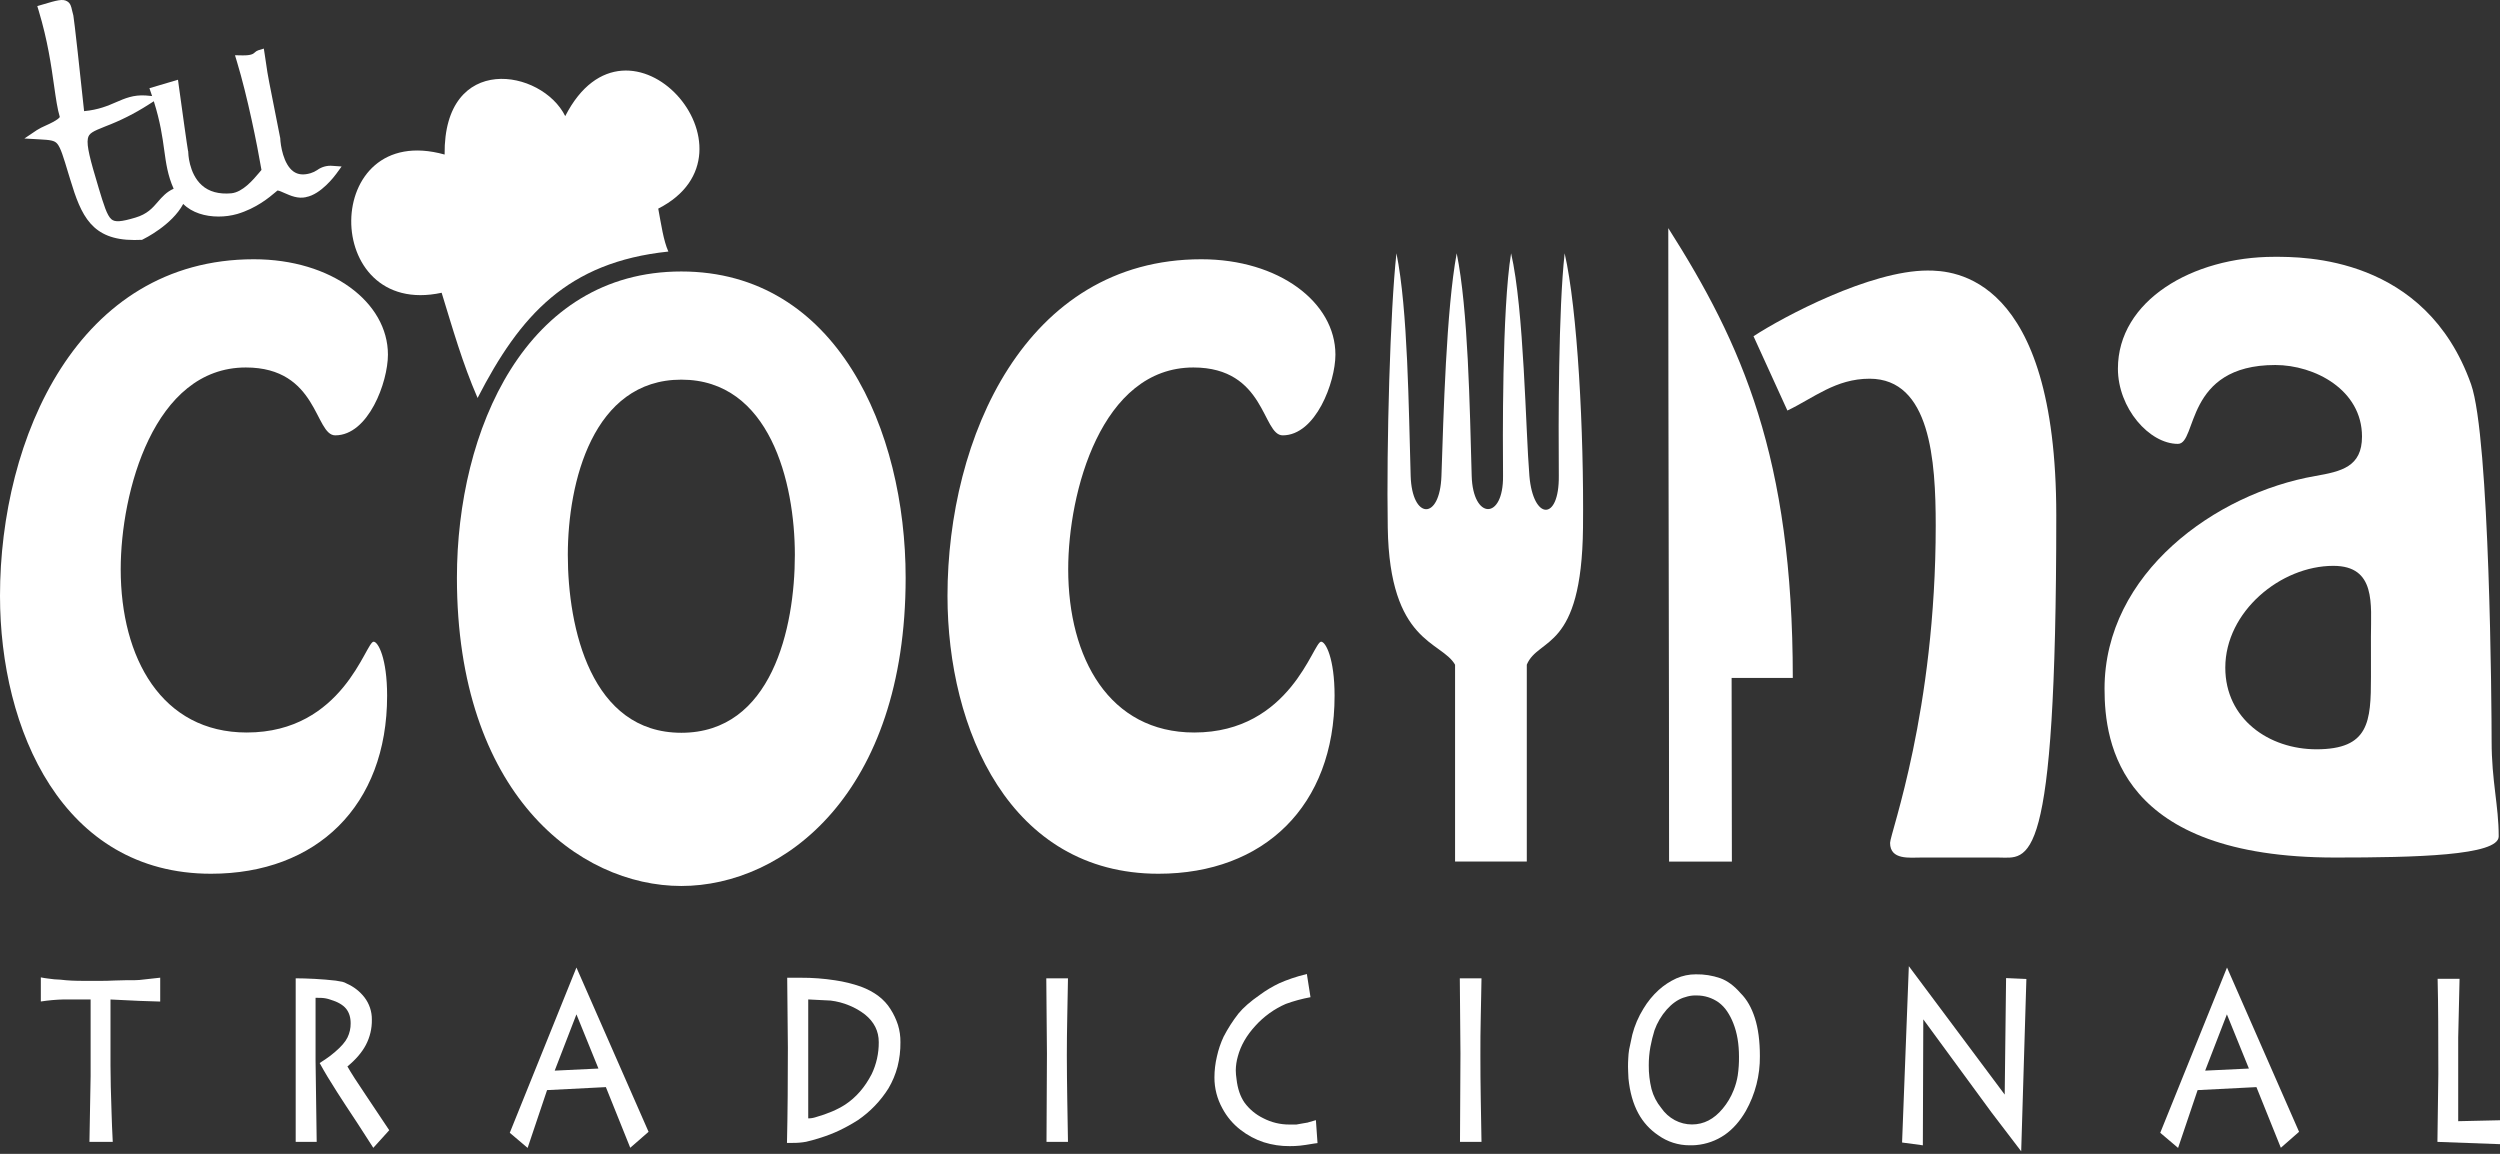 <?xml version="1.0" encoding="UTF-8"?> <svg xmlns="http://www.w3.org/2000/svg" width="260" height="120" viewBox="0 0 260 120" fill="none"><rect x="0" y="0" width="260" height="120" fill="#333333" stroke="none"/><path d="M13.287 101.937C12.926 101.937 12.471 101.949 11.923 101.973C11.382 101.999 10.93 102.009 10.586 102.009H8.69C8.269 102.009 7.863 102.003 7.472 101.984C7.081 101.965 6.696 101.937 6.291 101.886C5.858 101.875 5.426 101.836 4.998 101.769C4.745 101.741 4.494 101.7 4.246 101.647V104.155C5.048 104.031 5.857 103.959 6.669 103.941H9.424V111.927L9.302 118.756H11.727C11.666 117.565 11.626 116.608 11.608 115.908C11.531 113.75 11.492 112.044 11.491 110.792V103.947L14.47 104.09C14.741 104.09 15.105 104.102 15.591 104.127C16.077 104.153 16.425 104.162 16.662 104.162V101.679C15.408 101.813 14.687 101.899 14.496 101.918C14.305 101.937 13.896 101.944 13.288 101.944" fill="white"></path><path d="M36.132 110.91C36.996 110.201 37.635 109.457 38.049 108.677C38.476 107.862 38.69 106.956 38.673 106.038C38.684 105.203 38.412 104.388 37.902 103.723C37.422 103.106 36.796 102.617 36.078 102.301C35.933 102.213 35.776 102.148 35.612 102.106C35.517 102.089 35.282 102.047 34.911 101.984C34.224 101.905 33.499 101.845 32.737 101.804C31.973 101.765 31.311 101.744 30.752 101.744V118.756H32.936L32.818 110.309V103.769C32.953 103.769 33.169 103.769 33.446 103.782C33.757 103.797 34.064 103.857 34.357 103.962C35.113 104.188 35.654 104.498 35.982 104.892C36.307 105.287 36.468 105.799 36.468 106.423C36.475 106.934 36.362 107.44 36.138 107.9C35.922 108.349 35.489 108.85 34.845 109.399C34.525 109.677 34.188 109.934 33.836 110.169C33.701 110.267 33.498 110.396 33.244 110.556C33.748 111.478 34.352 112.48 35.057 113.577C35.496 114.269 36.218 115.373 37.223 116.889L38.824 119.374L40.481 117.543C39.669 116.336 38.862 115.128 38.061 113.919C37.147 112.571 36.504 111.569 36.132 110.91Z" fill="white"></path><path d="M53.017 117.81L54.873 119.384L56.895 113.371L63.011 113.06L65.546 119.368L67.451 117.708L59.95 100.623L53.017 117.81ZM57.689 111.346L59.95 105.492L62.238 111.129L57.689 111.346Z" fill="white"></path><path d="M92.612 104.949C91.972 103.918 90.946 103.138 89.535 102.609C88.668 102.306 87.774 102.087 86.865 101.953C85.679 101.769 84.48 101.68 83.28 101.685H81.869L81.939 108.982C81.939 110.56 81.933 112.232 81.919 114.008C81.906 115.783 81.876 117.395 81.845 118.862H82.432C82.902 118.869 83.371 118.829 83.834 118.745C84.214 118.662 84.734 118.52 85.396 118.308C86.03 118.107 86.65 117.866 87.252 117.584C87.933 117.261 88.592 116.895 89.227 116.491C90.504 115.617 91.586 114.492 92.403 113.185C92.817 112.483 93.133 111.729 93.342 110.942C93.553 110.109 93.655 109.252 93.645 108.392C93.653 107.784 93.567 107.177 93.389 106.594C93.202 106.015 92.941 105.462 92.612 104.949ZM90.642 111.727C89.949 113.07 89.035 114.132 87.887 114.887C87.087 115.401 86.072 115.837 84.833 116.187C84.582 116.27 84.32 116.312 84.056 116.311V103.942L86.382 104.058C87.049 104.138 87.702 104.31 88.322 104.568C88.907 104.805 89.457 105.121 89.956 105.507C90.912 106.28 91.391 107.234 91.391 108.379C91.402 109.539 91.146 110.687 90.642 111.734" fill="white"></path><path d="M111.07 101.744H108.814L108.882 109.587L108.836 118.754H111.07C111.047 117.435 111.016 115.979 110.996 114.386C110.975 112.793 110.951 111.25 110.951 109.753C110.951 108.466 110.968 107.107 110.996 105.676C111.023 104.245 111.047 102.935 111.07 101.744Z" fill="white"></path><path d="M135.927 116.758C135.791 116.79 135.63 116.816 135.447 116.84C135.265 116.864 135.063 116.9 134.826 116.951H134.098C133.152 116.957 132.22 116.732 131.383 116.296C130.613 115.923 129.946 115.371 129.439 114.686C128.988 114.042 128.707 113.214 128.596 112.202C128.549 111.906 128.525 111.608 128.521 111.309C128.528 110.819 128.601 110.332 128.736 109.861C129.035 108.735 129.65 107.668 130.58 106.662C131.454 105.698 132.524 104.93 133.72 104.408C134.556 104.103 135.416 103.869 136.292 103.709L135.913 101.293C135.332 101.437 134.807 101.591 134.341 101.751C133.876 101.911 133.436 102.08 133.044 102.257C132.334 102.595 131.658 102.999 131.026 103.465C130.033 104.153 129.29 104.807 128.792 105.418C128.209 106.166 127.696 106.967 127.259 107.808C126.948 108.471 126.713 109.167 126.557 109.883C126.389 110.594 126.303 111.321 126.301 112.051C126.297 113.173 126.58 114.278 127.124 115.262C127.586 116.136 128.232 116.902 129.019 117.507C129.742 118.072 130.558 118.507 131.431 118.794C132.303 119.07 133.214 119.206 134.13 119.197C134.492 119.199 134.853 119.182 135.213 119.146C135.51 119.115 135.996 119.045 136.671 118.928C136.766 118.913 136.881 118.897 137.022 118.883L136.853 116.494C136.388 116.64 136.084 116.729 135.935 116.762" fill="white"></path><path d="M154.076 101.744H151.82L151.887 109.587L151.839 118.754H154.076C154.047 117.435 154.028 115.979 154 114.386C153.972 112.793 153.961 111.25 153.961 109.753C153.961 108.466 153.961 107.107 154 105.676C154.039 104.245 154.047 102.935 154.076 101.744Z" fill="white"></path><path d="M181.018 103.289C180.35 102.516 179.645 101.997 178.905 101.732C178.09 101.451 177.23 101.314 176.367 101.33C175.667 101.327 174.975 101.472 174.336 101.754C173.665 102.061 173.046 102.468 172.5 102.962C171.878 103.53 171.343 104.186 170.913 104.908C170.394 105.746 170.004 106.657 169.758 107.611L169.428 109.158C169.381 109.454 169.352 109.752 169.34 110.051C169.32 110.359 169.313 110.656 169.313 110.948C169.313 111.108 169.32 111.269 169.327 111.43C169.333 111.591 169.347 111.833 169.36 112.156C169.502 113.588 169.846 114.803 170.393 115.801C170.888 116.714 171.6 117.494 172.466 118.073C173.412 118.75 174.549 119.113 175.715 119.111H176.02C176.146 119.11 176.272 119.103 176.398 119.089C177.464 118.996 178.488 118.629 179.368 118.025C180.225 117.429 180.955 116.599 181.569 115.537C182.548 113.794 183.051 111.828 183.028 109.833C183.028 108.274 182.852 106.95 182.508 105.875C182.164 104.8 181.671 103.932 181.018 103.288M180.727 111.841C180.642 112.371 180.497 112.89 180.295 113.388C180.023 114.081 179.64 114.725 179.161 115.297C178.258 116.392 177.191 116.943 175.969 116.943C175.344 116.944 174.73 116.79 174.18 116.497C173.613 116.191 173.129 115.756 172.768 115.226C172.291 114.648 171.946 113.975 171.755 113.253C171.56 112.451 171.465 111.629 171.472 110.805C171.47 110.16 171.526 109.517 171.64 108.883C171.748 108.298 171.89 107.719 172.067 107.15C172.351 106.357 172.784 105.624 173.342 104.99C173.884 104.386 174.455 103.978 175.049 103.767C175.145 103.735 175.3 103.688 175.522 103.625C175.822 103.55 176.132 103.517 176.441 103.528C177.267 103.522 178.073 103.776 178.743 104.254C179.083 104.508 179.377 104.818 179.613 105.169C179.878 105.564 180.097 105.986 180.267 106.428C180.659 107.413 180.855 108.572 180.855 109.906C180.863 110.553 180.82 111.2 180.726 111.841" fill="white"></path><path d="M208.489 113.836L198.519 100.481L197.816 118.822L199.976 119.113L200.023 106.012L207.119 115.693L210.204 119.736L210.744 101.814L208.632 101.72L208.489 113.836Z" fill="white"></path><path d="M224.665 117.81L226.521 119.384L228.552 113.371L234.669 113.06L237.207 119.368L239.103 117.708L231.609 100.623L224.665 117.81ZM229.336 111.346L231.598 105.492L233.886 111.129L229.336 111.346Z" fill="white"></path><path d="M255.653 116.604V107.918L255.795 101.792H253.512C253.547 103.27 253.567 104.734 253.573 106.183C253.58 107.631 253.584 109.473 253.587 111.707L253.492 118.755L260 118.994V116.507L255.653 116.604Z" fill="white"></path><path d="M173.58 89.609H180.115L180.088 70.503H186.451C186.451 47.532 181.158 35.774 173.502 23.725C173.502 45.601 173.584 67.745 173.584 89.609" fill="white"></path><path d="M162.116 49.503C162.162 54.258 159.449 54.117 159.058 49.503C158.667 44.833 158.504 32.19 157.154 26.344C156.195 32.185 156.289 46.027 156.316 49.503C156.364 54.117 153.184 54.066 153.056 49.503C152.853 42.303 152.691 32.19 151.497 26.344C150.414 32.185 150.118 43.282 149.91 49.503C149.747 54.2 146.845 54.014 146.709 49.503C146.5 42.547 146.426 32.216 145.231 26.344C144.582 32.185 144.184 46.309 144.327 54.881C144.515 66.936 149.923 66.647 151.327 69.133V89.599H158.787V69.125C159.988 66.24 164.499 67.783 164.633 54.881C164.735 44.833 164.06 32.185 162.724 26.344C162.076 32.185 162.069 43.898 162.116 49.503Z" fill="white"></path><path d="M31.831 20.496C33.383 20.213 34.81 18.299 34.971 18.08L35.528 17.314L34.58 17.248C34.02 17.196 33.46 17.348 33.004 17.675C32.79 17.822 32.554 17.935 32.305 18.011C31.577 18.228 30.989 18.172 30.515 17.832C29.47 17.087 29.172 15.094 29.147 14.391V14.347L29.132 14.308C27.863 7.934 27.846 7.812 27.712 6.866C27.67 6.584 27.62 6.235 27.529 5.647L27.437 5.053L26.852 5.233C26.714 5.282 26.588 5.361 26.485 5.465C26.357 5.584 26.14 5.782 25.168 5.759L24.439 5.745L24.648 6.437C25.731 10.017 26.741 15.011 27.193 17.671C27.125 17.754 27.048 17.84 26.971 17.939C26.325 18.703 25.249 19.983 24.054 20.104C22.771 20.218 21.734 19.938 20.99 19.264C19.612 18.031 19.578 15.858 19.578 15.838V15.761L19.557 15.701C19.484 15.351 18.927 11.354 18.592 8.902L18.511 8.293L15.54 9.173L15.716 9.691C15.757 9.792 15.787 9.892 15.818 9.99L15.163 9.93C13.879 9.844 12.997 10.228 12.073 10.628C11.21 11.004 10.248 11.418 8.746 11.559C8.402 8.235 7.69 1.817 7.629 1.609C7.568 1.401 7.527 1.229 7.493 1.072C7.409 0.694 7.336 0.337 6.977 0.133C6.528 -0.136 5.957 0.013 4.387 0.484L3.878 0.633L4.03 1.134C4.957 4.211 5.327 6.812 5.622 8.897C5.813 10.239 5.967 11.334 6.221 12.175C5.974 12.5 5.251 12.833 4.752 13.058C4.433 13.192 4.125 13.351 3.831 13.533L2.538 14.404L4.098 14.493C5.231 14.553 5.653 14.607 5.94 14.933C6.306 15.351 6.594 16.318 7.122 18.074L7.31 18.686C8.445 22.451 9.546 24.961 13.965 24.961C14.187 24.961 14.419 24.954 14.656 24.945H14.765L14.858 24.898C14.994 24.83 17.877 23.422 19.055 21.209C19.968 22.123 21.343 22.521 22.721 22.521C23.383 22.523 24.043 22.433 24.679 22.253C26.671 21.657 28.004 20.532 28.649 19.987C28.719 19.923 28.804 19.853 28.858 19.813C29.01 19.813 29.358 19.973 29.598 20.081C30.215 20.35 30.979 20.695 31.829 20.504M16.426 20.982C15.855 21.641 15.312 22.266 14.082 22.631C12.593 23.077 11.953 23.119 11.589 22.804C11.127 22.411 10.786 21.287 10.271 19.583L10.232 19.449C9.367 16.58 9.003 15.171 9.135 14.421C9.233 13.857 9.644 13.669 10.943 13.15C12.504 12.558 13.998 11.808 15.402 10.91L15.997 10.531C16.674 12.678 16.889 14.229 17.08 15.618C17.271 17.007 17.444 18.248 18.059 19.628C17.32 19.954 16.867 20.473 16.422 20.983" fill="white"></path><path d="M0 61.969C0 45.565 8.085 26.963 26.4 26.963C34.488 26.963 40.345 31.446 40.345 36.884C40.345 39.745 38.314 45.276 34.866 45.276C32.725 45.276 33.098 38.218 25.566 38.218C15.993 38.218 12.553 51.189 12.553 59.203C12.553 68.454 16.827 76.181 25.661 76.181C35.703 76.181 38.024 66.736 38.856 66.736C39.325 66.736 40.26 68.454 40.26 72.363C40.26 83.811 32.915 90.869 21.943 90.869C6.508 90.869 0 75.895 0 61.969Z" fill="white"></path><path d="M47.52 60.092C47.52 44.736 54.682 28.234 70.854 28.234C87.026 28.234 94.187 44.742 94.187 60.092C94.187 82.505 81.546 92.142 70.854 92.142C60.163 92.142 47.52 82.509 47.52 60.092ZM82.665 57.708C82.665 50.169 80.062 39.484 70.86 39.484C61.657 39.484 59.053 50.173 59.053 57.708C59.053 65.333 61.469 76.209 70.86 76.209C80.25 76.209 82.665 65.339 82.665 57.708Z" fill="white"></path><path d="M98.539 61.969C98.539 45.565 106.627 26.963 124.939 26.963C133.02 26.963 138.884 31.446 138.884 36.884C138.884 39.745 136.838 45.276 133.404 45.276C131.262 45.276 131.644 38.218 124.113 38.218C114.534 38.218 111.093 51.189 111.093 59.203C111.093 68.454 115.37 76.181 124.2 76.181C134.232 76.181 136.562 66.736 137.399 66.736C137.865 66.736 138.796 68.454 138.796 72.363C138.796 83.811 131.451 90.869 120.481 90.869C105.047 90.869 98.539 75.895 98.539 61.969Z" fill="white"></path><path d="M182.365 34.968C185.504 32.916 194.517 28.136 200.473 28.136C203.072 28.136 213.853 28.52 213.853 53.599C213.853 91.087 210.97 89.184 207.817 89.184H199.829C198.611 89.184 196.568 89.467 196.568 87.659C196.568 86.698 201.315 74.01 201.315 54.651C201.315 47.878 200.754 39.386 194.436 39.386C190.905 39.386 188.629 41.39 185.889 42.696L182.365 34.968Z" fill="white"></path><path d="M240.807 49.501C243.508 49.025 245.648 48.549 245.648 45.401C245.648 40.535 240.719 37.961 236.629 37.961C227.152 37.961 228.541 46.163 226.502 46.163C223.523 46.163 220.263 42.447 220.263 38.339C220.263 31.283 227.98 26.709 236.534 26.709C239.504 26.709 252.251 26.611 256.991 39.964C258.942 45.495 259.128 73.729 259.128 77.071C259.128 81.262 259.865 83.748 259.865 86.987C259.865 88.992 251.129 89.184 242.851 89.184C220.452 89.184 218.872 77.349 218.872 71.634C218.872 59.612 230.402 51.314 240.804 49.501M246.577 66.191C246.577 62.855 247.131 58.848 242.668 58.848C237.18 58.848 231.431 63.616 231.431 69.437C231.431 74.777 235.975 77.926 240.908 77.926C246.39 77.926 246.58 75.064 246.58 70.392L246.577 66.191Z" fill="white"></path><path fill-rule="evenodd" clip-rule="evenodd" d="M68.457 21.697C68.761 23.317 68.998 25.024 69.51 26.162C59.002 27.265 54.084 32.798 49.669 41.39C48.083 37.73 47.097 34.234 45.931 30.447C33.324 33.173 33.365 12.481 46.239 16.073C46.13 5.403 56.359 7.169 58.784 12.078C65.328 -0.729 79.988 15.824 68.457 21.697Z" fill="white"></path></svg> 